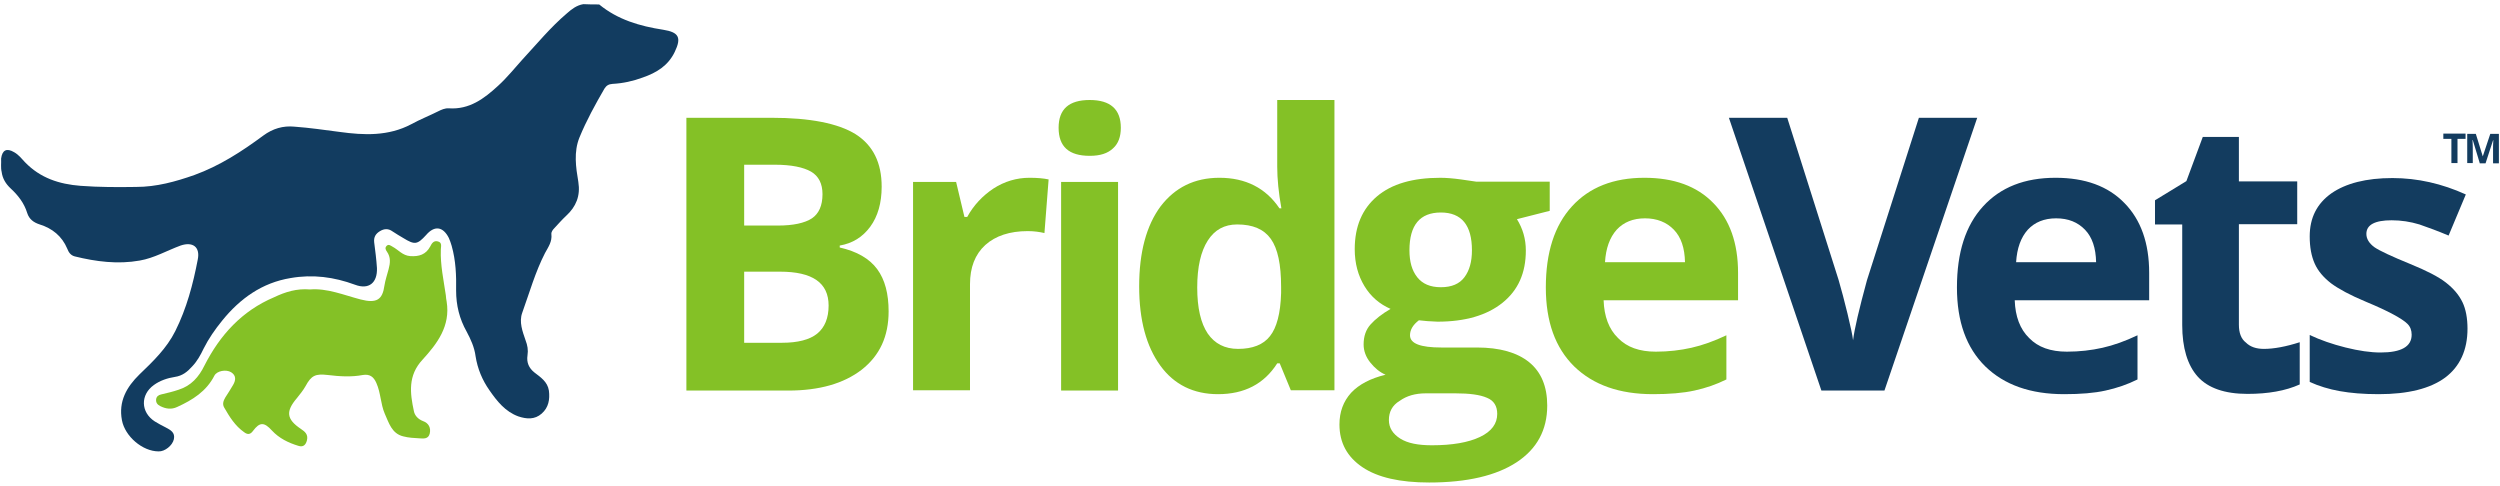 <?xml version="1.0" encoding="utf-8"?>
<!-- Generator: Adobe Illustrator 22.0.1, SVG Export Plug-In . SVG Version: 6.00 Build 0)  -->
<svg version="1.1" id="Layer_1" xmlns="http://www.w3.org/2000/svg" xmlns:xlink="http://www.w3.org/1999/xlink" x="0px" y="0px"
	 viewBox="0 0 900 175" style="enable-background:new 0 0 900 175;" xml:space="preserve">
<g>
	<path style="fill:#123C60;" d="M215.7,1.6c6.7,5.5,14.6,7.8,23,9.1c5.7,0.9,6.7,2.8,4.2,8c-2.4,5-6.6,7.5-11.5,9.2
		c-3.5,1.3-7.1,2.1-10.9,2.3c-1.4,0.1-2.2,0.6-2.9,1.7c-3.3,5.7-6.5,11.5-9,17.6c-2.1,5.2-1.3,10.7-0.4,16c0.8,5-0.8,8.9-4.4,12.2
		c-1.5,1.4-2.8,2.9-4.2,4.4c-0.6,0.6-1.2,1.4-1.1,2.2c0.3,2.7-1.1,4.6-2.3,6.8c-3.5,6.8-5.6,14.3-8.2,21.5c-1.2,3.3,0.1,6.7,1.2,9.9
		c0.7,1.8,1,3.5,0.7,5.4c-0.4,2.6,0.5,4.6,2.5,6.2c2.2,1.7,4.7,3.3,5.2,6.5c0.4,3.2-0.1,6.1-2.6,8.3c-2.5,2.2-5.4,2-8.4,1
		c-4.7-1.7-7.7-5.5-10.4-9.4c-2.6-3.7-4.3-7.8-5-12.3c-0.4-3.1-1.7-6-3.2-8.8c-2.6-4.6-3.8-9.5-3.8-14.8c0.1-5.4-0.1-10.8-1.6-16.1
		c-0.3-1-0.6-1.9-1-2.8c-2.1-4.2-5.2-4.6-8.2-1.1c-3.2,3.5-4.1,3.6-8.2,1.1c-1.3-0.8-2.6-1.5-3.9-2.4c-1.5-1.1-3-1-4.5-0.1
		c-1.5,0.9-2.3,2.1-2.1,4c0.4,3.1,0.8,6.2,1,9.3c0.2,5.3-2.9,7.9-7.9,6c-7.6-2.8-15.2-3.8-23.2-2.4c-10.3,1.7-18.2,7.4-24.6,15.3
		c-2.6,3.2-4.9,6.5-6.7,10.1c-1.1,2.3-2.3,4.5-4.1,6.4c-1.7,1.9-3.5,3.4-6.3,3.8c-2.6,0.4-5.3,1.3-7.5,2.9
		c-4.9,3.5-4.8,9.8,0.3,13.1c1.3,0.8,2.6,1.5,4,2.2c1.7,0.9,3.4,1.8,2.9,4.2c-0.5,2.3-3.3,4.5-5.5,4.4c-5.8,0-12.1-5.4-13.2-11.2
		c-1.3-6.8,1.7-12,6.3-16.5c4.9-4.7,9.8-9.4,12.9-15.6c4.1-8.2,6.4-16.9,8.1-25.8c0.9-4.5-1.8-6.5-6.2-5c-4.9,1.8-9.5,4.5-14.7,5.4
		c-7.9,1.4-15.7,0.4-23.4-1.5c-1.5-0.4-2.2-1.5-2.7-2.8c-1.9-4.5-5.4-7.3-9.9-8.7c-2.2-0.7-3.8-1.9-4.5-4.1c-1.1-3.6-3.3-6.4-6-8.9
		c-1.7-1.6-2.9-3.5-3.2-5.9c-0.4-1.6-0.1-3.2-0.2-4.8c0.4-3.1,2-3.9,4.7-2.3c1.6,0.9,2.7,2.3,3.9,3.6c5.5,5.7,12.3,7.9,20,8.5
		c6.7,0.5,13.3,0.5,20,0.4c7.3,0,14.2-1.9,21-4.3c9.1-3.3,17.1-8.5,24.8-14.2c3.4-2.5,7.1-3.6,11.2-3.2c5.5,0.4,10.9,1.2,16.3,1.9
		c8.7,1.2,17.5,1.6,25.8-2.8c3.1-1.7,6.4-3,9.6-4.6c1.2-0.6,2.5-1.2,3.9-1.1c7.4,0.5,12.7-3.5,17.7-8.1c3.2-2.9,5.9-6.3,8.8-9.5
		c5.2-5.6,10.1-11.6,16-16.6c1.7-1.5,3.5-2.9,5.9-3.3C211.9,1.6,213.8,1.6,215.7,1.6z"/>
	<path style="fill:#84C126;" d="M111.6,104.2c6.2-0.5,12.1,2,18.2,3.6c5.8,1.5,7.9,0.1,8.6-5c0.3-2,1-3.9,1.5-5.9
		c0.6-2.2,0.8-4.3-0.6-6.3c-0.5-0.7-0.8-1.4-0.1-2.1c0.7-0.7,1.4-0.1,2.1,0.3c2.1,1.1,3.6,3.2,6.4,3.4c3.1,0.2,5.6-0.5,7.2-3.5
		c0.5-1,1.2-2.2,2.7-1.8c1.7,0.4,1.1,1.9,1.1,3c-0.2,5.5,1,10.9,1.8,16.4c0.1,0.8,0.1,1.5,0.3,2.3c1.4,8.8-3.4,15.1-8.7,20.9
		c-5.3,5.7-4.5,12-3.1,18.5c0.3,1.6,1.5,2.9,3.3,3.6c2,0.7,2.9,2.4,2.4,4.5c-0.5,2-2.2,1.8-3.7,1.7c-1.9-0.1-3.9-0.2-5.8-0.7
		c-4.2-1-5.2-4.9-6.7-8.2c-1.5-3.5-1.4-7.4-3-11c-1-2.3-2.4-3.3-4.9-2.9c-4.2,0.8-8.4,0.5-12.6,0c-4.4-0.5-5.9,0.1-8,4
		c-0.9,1.6-2,2.9-3.1,4.3c-4.1,4.8-3.8,7.6,1.4,11.1c1.5,1,2.7,2,2.2,4.1c-0.4,1.6-1.3,2.6-3.1,2c-3.6-1.1-6.9-2.7-9.5-5.5
		c-2.8-3.1-4.4-3.1-6.8,0.1c-1,1.4-2,1.4-3.2,0.5c-3.3-2.3-5.3-5.6-7.2-8.9c-0.7-1.2-0.3-2.4,0.4-3.6c1-1.5,1.9-3,2.8-4.5
		c1-1.7,1.2-3.4-0.7-4.6c-1.8-1.1-5.1-0.5-6,1.2c-2.9,5.7-7.9,8.8-13.4,11.3c-2.1,1-4.1,0.7-6.1-0.3c-1-0.5-1.6-1.2-1.5-2.4
		c0.1-1,0.8-1.6,1.8-1.8c2.1-0.5,4.3-1,6.3-1.7c4.5-1.4,7.3-4.6,9.3-8.7c5.6-11,13.5-19.7,25.1-24.6
		C102.7,105.1,106.8,103.8,111.6,104.2z"/>
	<path style="fill:#84C126;" d="M247.1,42.4h30.6c13.9,0,24,2,30.3,5.9c6.3,4,9.4,10.3,9.4,18.9c0,5.9-1.4,10.7-4.1,14.4
		c-2.8,3.8-6.4,6-11,6.8v0.7c6.2,1.4,10.7,4,13.5,7.8c2.8,3.8,4.1,8.9,4.1,15.2c0,9-3.2,15.9-9.7,21c-6.5,5-15.3,7.5-26.4,7.5h-36.7
		V42.4z M267.9,81.2H280c5.6,0,9.7-0.9,12.3-2.6c2.5-1.7,3.8-4.6,3.8-8.7c0-3.8-1.4-6.5-4.1-8.1c-2.8-1.6-7.1-2.5-13.1-2.5h-11V81.2
		z M267.9,97.8v25.6h13.6c5.7,0,10-1.1,12.7-3.3c2.7-2.2,4.1-5.6,4.1-10.1c0-8.2-5.8-12.2-17.5-12.2H267.9z"/>
	<path style="fill:#84C126;" d="M370.6,64c2.8,0,5.1,0.2,6.9,0.6L376,83.9c-1.7-0.4-3.7-0.7-6-0.7c-6.5,0-11.6,1.7-15.3,5
		c-3.7,3.4-5.5,8.1-5.5,14.1v38.2h-20.5V65.5h15.5l3,12.6h1c2.3-4.2,5.5-7.6,9.4-10.2C361.6,65.3,366,64,370.6,64z"/>
	<path style="fill:#84C126;" d="M381.1,46c0-6.7,3.7-10,11.2-10c7.4,0,11.2,3.3,11.2,10c0,3.2-0.9,5.7-2.8,7.4
		c-1.9,1.8-4.6,2.7-8.4,2.7C384.8,56.1,381.1,52.8,381.1,46z M402.4,140.6H382V65.5h20.5V140.6z"/>
	<path style="fill:#84C126;" d="M438.5,141.9c-8.8,0-15.8-3.4-20.8-10.3c-5-6.9-7.6-16.3-7.6-28.5c0-12.3,2.6-21.9,7.7-28.8
		C423,67.5,430,64,439,64c9.4,0,16.7,3.7,21.6,11h0.7c-1-5.6-1.5-10.6-1.5-15V36h20.6v104.5h-15.7l-4-9.7h-0.9
		C455.1,138.2,448,141.9,438.5,141.9z M445.7,125.6c5.2,0,9.1-1.5,11.5-4.6c2.4-3,3.8-8.2,4-15.5v-2.2c0-8.1-1.2-13.8-3.7-17.3
		c-2.5-3.5-6.5-5.2-12.1-5.2c-4.6,0-8.1,1.9-10.6,5.8c-2.5,3.9-3.8,9.5-3.8,16.9c0,7.4,1.3,12.9,3.8,16.6
		C437.3,123.7,440.9,125.6,445.7,125.6z"/>
	<path style="fill:#84C126;" d="M557.9,65.5v10.4l-11.8,3c2.1,3.4,3.2,7.1,3.2,11.3c0,8.1-2.8,14.3-8.4,18.8
		c-5.6,4.5-13.4,6.8-23.4,6.8l-3.7-0.2l-3-0.3c-2.1,1.6-3.2,3.4-3.2,5.4c0,3,3.8,4.4,11.3,4.4h12.8c8.2,0,14.5,1.8,18.8,5.3
		c4.3,3.5,6.5,8.7,6.5,15.6c0,8.8-3.7,15.6-11,20.4c-7.3,4.8-17.8,7.3-31.5,7.3c-10.5,0-18.5-1.8-24-5.5c-5.5-3.7-8.3-8.8-8.3-15.4
		c0-4.5,1.4-8.3,4.2-11.4c2.8-3,7-5.2,12.4-6.5c-2.1-0.9-3.9-2.4-5.5-4.4c-1.6-2-2.4-4.2-2.4-6.5c0-2.9,0.8-5.3,2.5-7.2
		c1.7-1.9,4.1-3.8,7.2-5.6c-3.9-1.7-7.1-4.4-9.4-8.2c-2.3-3.8-3.5-8.2-3.5-13.3c0-8.2,2.7-14.5,8-19c5.3-4.5,12.9-6.7,22.8-6.7
		c2.1,0,4.6,0.2,7.5,0.6c2.9,0.4,4.7,0.7,5.5,0.8H557.9z M500,151.2c0,2.8,1.4,5,4.1,6.7s6.5,2.4,11.4,2.4c7.3,0,13.1-1,17.3-3
		c4.2-2,6.2-4.8,6.2-8.3c0-2.8-1.2-4.8-3.7-5.8c-2.5-1.1-6.3-1.6-11.4-1.6h-10.6c-3.8,0-6.9,0.9-9.4,2.7
		C501.2,145.9,500,148.3,500,151.2z M507.4,90.1c0,4.1,0.9,7.3,2.8,9.7c1.9,2.4,4.7,3.6,8.5,3.6c3.9,0,6.7-1.2,8.5-3.6
		c1.8-2.4,2.7-5.6,2.7-9.7c0-9-3.7-13.6-11.2-13.6C511.2,76.5,507.4,81,507.4,90.1z"/>
	<path style="fill:#84C126;" d="M595.1,141.9c-12.1,0-21.5-3.3-28.4-10c-6.8-6.7-10.2-16.1-10.2-28.4c0-12.6,3.1-22.3,9.4-29.2
		c6.3-6.9,15-10.3,26.1-10.3c10.6,0,18.9,3,24.8,9.1c5.9,6,8.9,14.4,8.9,25.1v9.9h-48.4c0.2,5.8,1.9,10.4,5.2,13.6
		c3.2,3.3,7.7,4.9,13.6,4.9c4.5,0,8.8-0.5,12.8-1.4c4-0.9,8.2-2.4,12.6-4.5v15.9c-3.6,1.8-7.4,3.1-11.5,4
		C605.9,141.5,600.9,141.9,595.1,141.9z M592.2,78.6c-4.3,0-7.7,1.4-10.2,4.1c-2.5,2.8-3.9,6.7-4.2,11.7h28.8c-0.1-5.1-1.4-9-4-11.7
		C600,80,596.5,78.6,592.2,78.6z"/>
	<path style="fill:#133C5F;" d="M690.8,42.4h21l-33.4,98.2h-22.7l-33.3-98.2h21l18.5,58.4c1,3.5,2.1,7.5,3.2,12.1
		c1.1,4.6,1.8,7.8,2,9.6c0.5-4.1,2.2-11.3,5-21.6L690.8,42.4z"/>
	<path style="fill:#133C5F;" d="M743.1,141.9c-12.1,0-21.5-3.3-28.4-10c-6.8-6.7-10.2-16.1-10.2-28.4c0-12.6,3.1-22.3,9.4-29.2
		c6.3-6.9,15-10.3,26.1-10.3c10.6,0,18.9,3,24.8,9.1c5.9,6,8.9,14.4,8.9,25.1v9.9h-48.4c0.2,5.8,1.9,10.4,5.2,13.6
		c3.2,3.3,7.7,4.9,13.6,4.9c4.5,0,8.8-0.5,12.8-1.4c4-0.9,8.2-2.4,12.6-4.5v15.9c-3.6,1.8-7.4,3.1-11.5,4
		C754,141.5,749,141.9,743.1,141.9z M740.2,78.6c-4.3,0-7.7,1.4-10.2,4.1c-2.5,2.8-3.9,6.7-4.2,11.7h28.8c-0.1-5.1-1.4-9-4-11.7
		C748,80,744.6,78.6,740.2,78.6z"/>
	<path style="fill:#133C5F;" d="M815,125.6c3.6,0,7.9-0.8,12.9-2.4v15.2c-5.1,2.3-11.4,3.4-18.8,3.4c-8.2,0-14.2-2.1-17.9-6.2
		s-5.6-10.4-5.6-18.6V80.8h-9.8v-8.7l11.3-6.9l5.9-15.9H806v16h21v15.4h-21v36.2c0,2.9,0.8,5.1,2.5,6.4
		C810.1,124.9,812.3,125.6,815,125.6z"/>
	<path style="fill:#133C5F;" d="M888.3,118.3c0,7.7-2.7,13.6-8,17.6c-5.4,4-13.4,6-24,6c-5.5,0-10.1-0.4-14-1.1
		c-3.9-0.7-7.5-1.8-10.8-3.3v-16.9c3.8,1.8,8.1,3.3,12.9,4.5c4.8,1.2,9,1.8,12.6,1.8c7.4,0,11.2-2.1,11.2-6.4c0-1.6-0.5-2.9-1.5-3.9
		c-1-1-2.7-2.1-5.1-3.4c-2.4-1.3-5.6-2.8-9.7-4.5c-5.8-2.4-10-4.7-12.7-6.7c-2.7-2.1-4.7-4.4-5.9-7.1c-1.2-2.7-1.8-5.9-1.8-9.8
		c0-6.7,2.6-11.8,7.8-15.5c5.2-3.6,12.5-5.5,22-5.5c9,0,17.8,2,26.4,5.9l-6.2,14.8c-3.8-1.6-7.3-2.9-10.5-4c-3.3-1-6.6-1.5-10-1.5
		c-6,0-9.1,1.6-9.1,4.9c0,1.8,1,3.4,2.9,4.8c1.9,1.3,6.2,3.3,12.8,6c5.9,2.4,10.2,4.6,12.9,6.7c2.7,2.1,4.7,4.4,6,7.1
		C887.7,111.3,888.3,114.6,888.3,118.3z"/>
	<path style="fill:#133C5F;" d="M884.7,58.7h-2.2V50h-2.9v-1.9h8V50h-2.9V58.7z"/>
	<path style="fill:#133C5F;" d="M892.7,58.7l-2.5-8.3h-0.1c0.1,1.7,0.1,2.8,0.1,3.4v4.9h-2V48.2h3.1l2.5,8.1h0l2.7-8.1h3.1v10.6
		h-2.1v-5c0-0.2,0-0.5,0-0.8c0-0.3,0-1.1,0.1-2.5h-0.1l-2.7,8.3H892.7z"/>
</g>
</svg>
